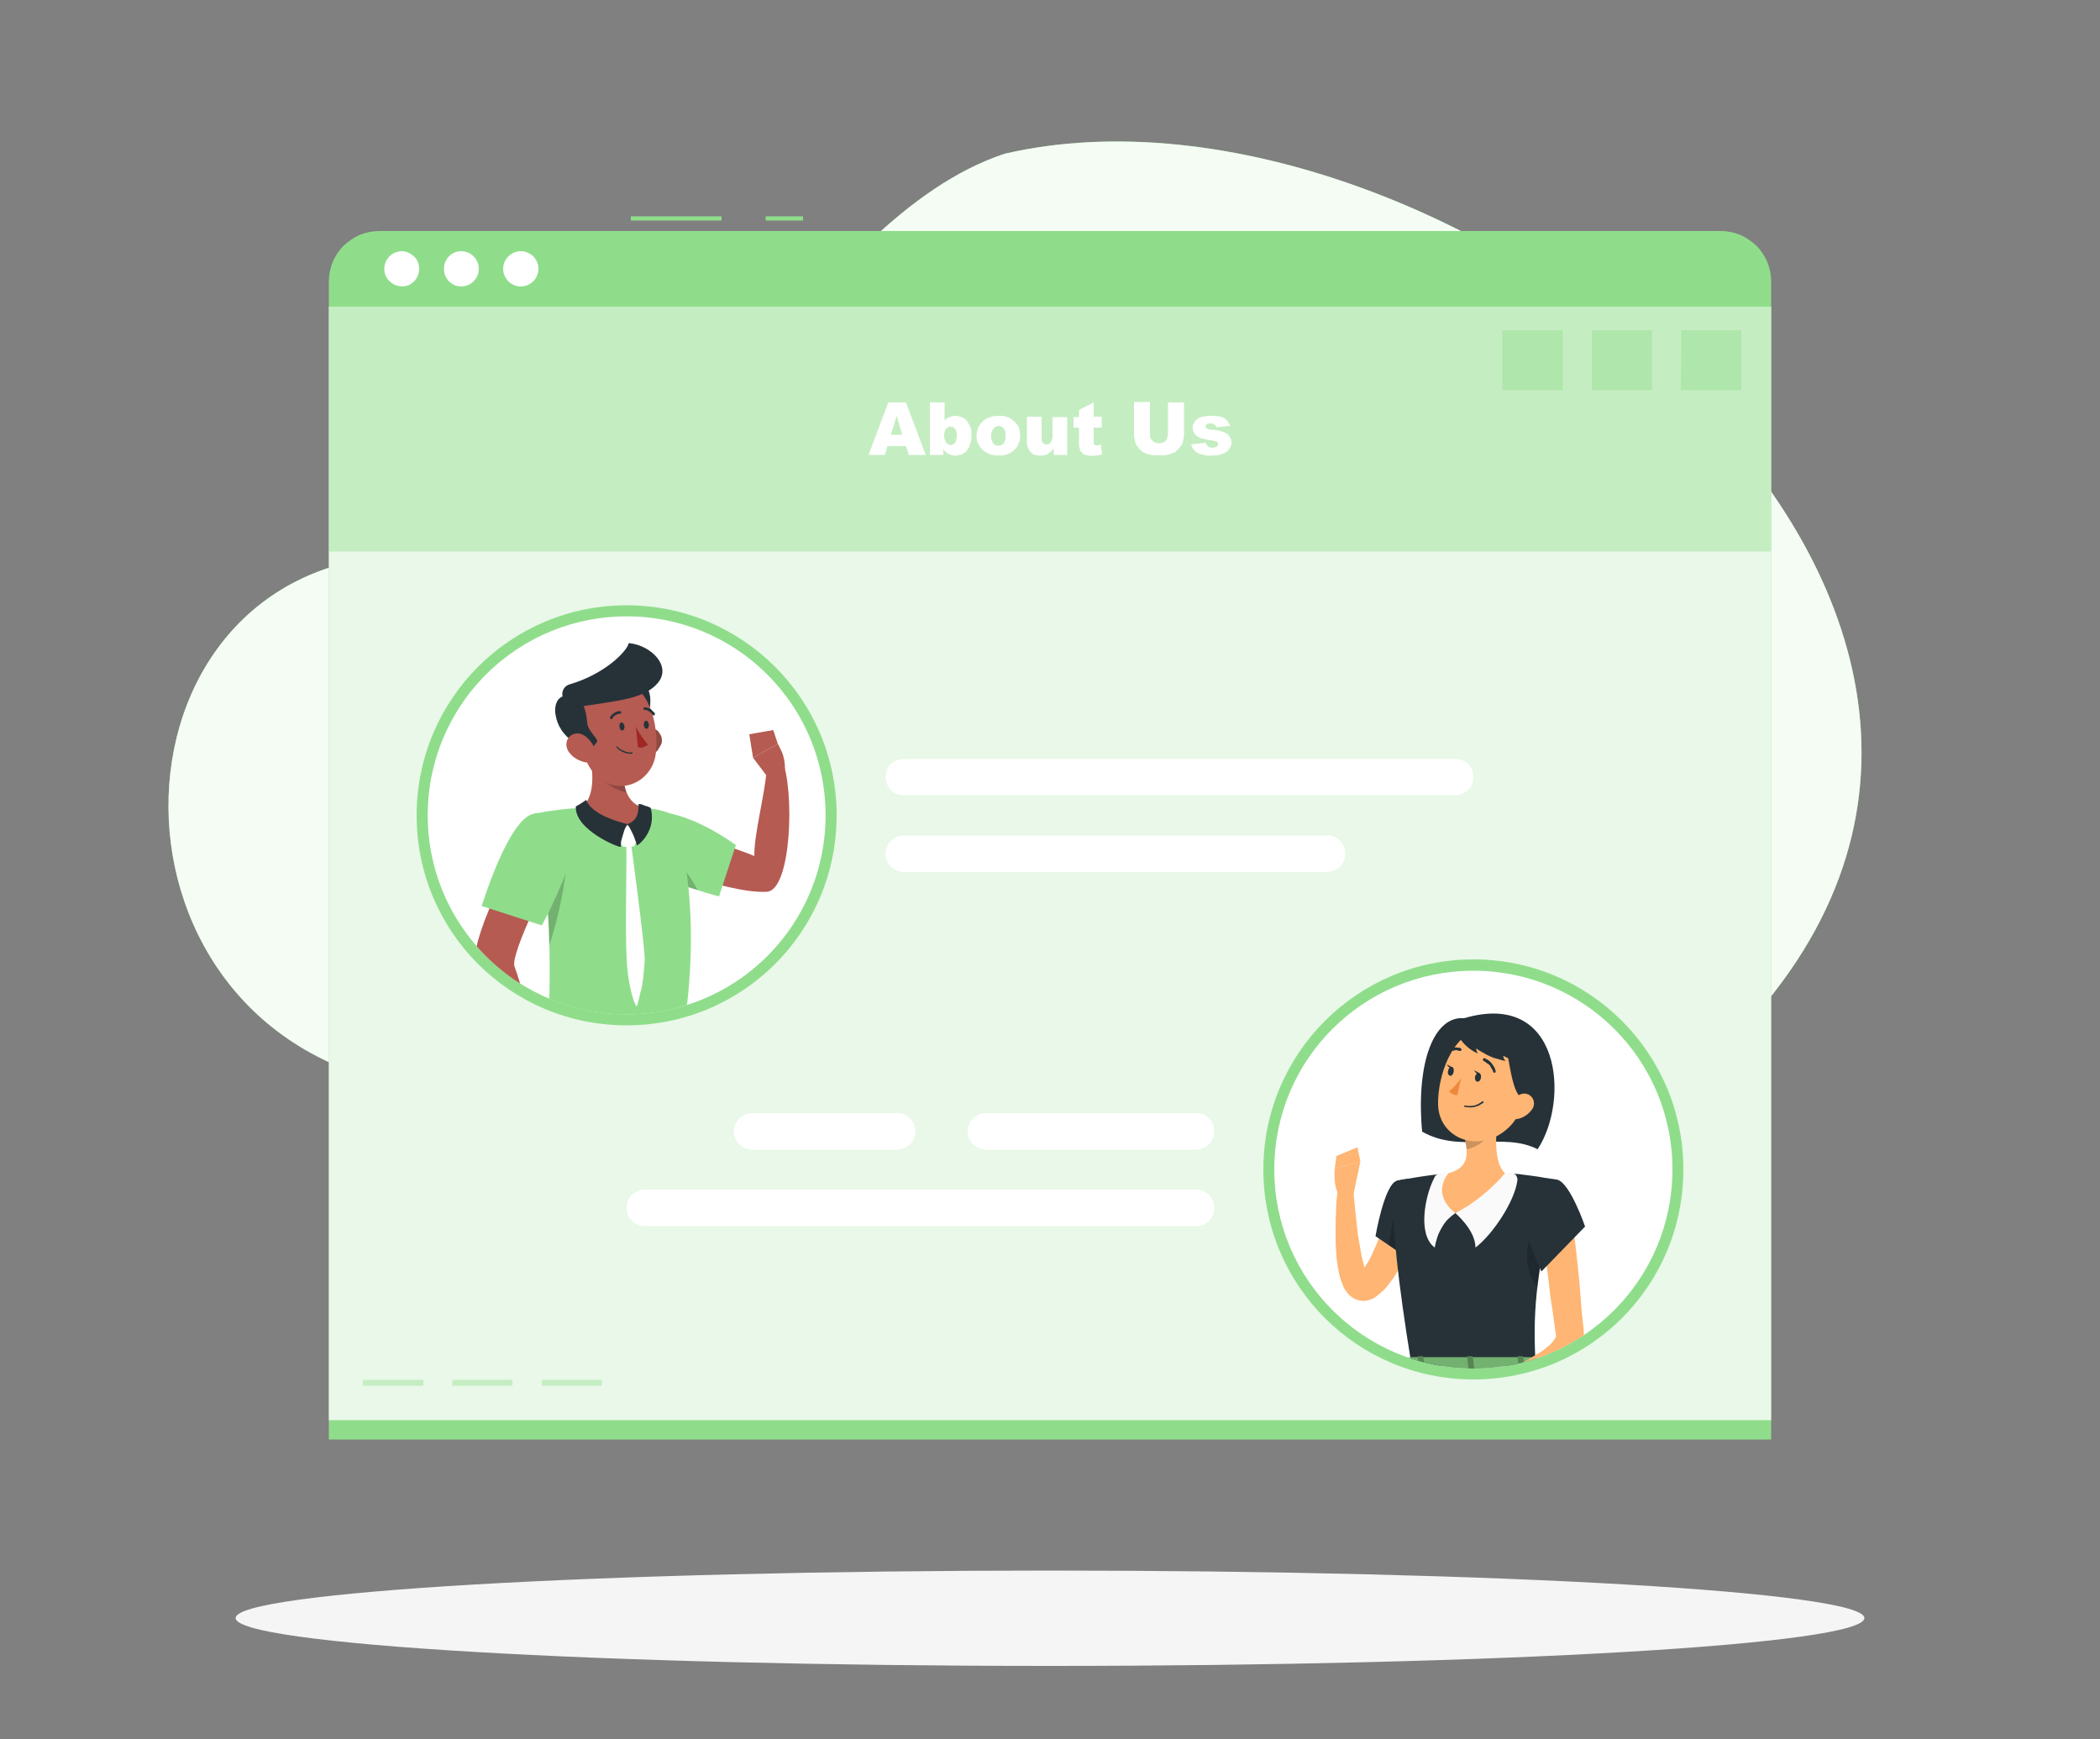 <svg version="1.2" xmlns="http://www.w3.org/2000/svg" viewBox="0 0 500 414" width="500" height="414"><rect x="0" y="0" width="500" height="414" fill="#808080" stroke="none"/><defs><clipPath clipPathUnits="userSpaceOnUse" id="cp1"><path d="m182.68 227.61c-18.53 18.53-48.47 18.53-67 0-18.52-18.52-18.52-48.46 0-66.99 18.53-18.52 48.47-18.52 67 0 18.52 18.53 18.52 48.47 0 66.99z"/></clipPath><clipPath clipPathUnits="userSpaceOnUse" id="cp2"><path d="m350.82 325.81c-26.2 0-47.37-21.17-47.37-47.37 0-26.2 21.17-47.37 47.37-47.37 26.2 0 47.37 21.17 47.37 47.37 0 26.2-21.17 47.37-47.37 47.37z"/></clipPath></defs><style>.a{fill:#8fdd8b}.b{opacity:.9;fill:#fff}.c{fill:#f5f5f5}.d{opacity:.8;fill:#fff}.e{opacity:.4;fill:#8fdd8b}.f{fill:#fff}.g{fill:#b55b52}.h{opacity:.2}.i{fill:#263238}.j{fill:#a02724}.k{fill:#ffb573}.l{fill:#fafafa}.m{fill:#ed893e}.n{opacity:.4}</style><path class="a" d="m100.4 132.1c67.2-4.3 91.3-79.7 138.8-95.5 104.5-24.2 271.8 107.3 174.9 209.3-37.6 37-130.9 9-164.5 12.9-50.6-0.4-104.6 12.1-153-0.3-78.1-13.8-73.7-128.2 3.8-126.4z"/><path class="b" d="m100.4 132.1c67.2-4.3 91.3-79.7 138.8-95.5 104.5-24.2 271.8 107.3 174.9 209.3-37.6 37-130.9 9-164.5 12.9-50.6-0.4-104.6 12.1-153-0.3-78.1-13.8-73.7-128.2 3.8-126.4z"/><path class="c" d="m250 396.6c-107.2 0-193.9-5.1-193.9-11.4 0-6.2 86.7-11.3 193.9-11.3 107.2 0 193.9 5.1 193.9 11.3 0 6.3-86.7 11.4-193.9 11.4z"/><path class="a" d="m182.3 51.5h8.9v1h-8.9z"/><path class="a" d="m150.2 51.5h21.6v1h-21.6z"/><path class="a" d="m90.3 55h319.4c1.5 0 3.1 0.3 4.6 0.9 1.4 0.6 2.7 1.5 3.9 2.6 1.1 1.1 2 2.5 2.6 3.9 0.6 1.5 0.9 3 0.9 4.6v275.7h-343.4v-275.7c0-1.6 0.3-3.1 0.9-4.6 0.6-1.4 1.5-2.8 2.6-3.9 1.2-1.1 2.5-2 3.9-2.6 1.5-0.6 3.1-0.9 4.6-0.9z"/><path class="d" d="m78.3 73h343.4v265.1h-343.4z"/><path class="e" d="m78.3 73h343.4v58.3h-343.4z"/><path class="e" d="m400.3 78.6h14.3v14.3h-14.4z"/><path class="e" d="m379 78.6h14.3v14.3h-14.3z"/><path class="e" d="m357.7 78.6h14.4v14.3h-14.4z"/><path class="e" d="m129 328.5h14.3v1.4h-14.3z"/><path class="e" d="m107.7 328.5h14.3v1.4h-14.3z"/><path class="e" d="m86.4 328.5h14.4v1.4h-14.4z"/><path fill-rule="evenodd" class="f" d="m215.7 106.2h-4.4l-0.6 2.1h-3.9l4.7-12.5h4.2l4.7 12.5h-4zm-0.9-2.7l-1.3-4.5-1.4 4.5z"/><path fill-rule="evenodd" class="f" d="m221.4 95.8h3.5v4.3q0.1-0.1 0.2-0.2 0.2-0.2 0.3-0.3 0.1-0.1 0.3-0.1 0.2-0.1 0.3-0.2 0.2-0.1 0.4-0.1 0.2-0.1 0.3-0.1 0.2 0 0.4-0.1 0.2 0 0.4 0 0.4 0 0.8 0.1 0.3 0.1 0.7 0.2 0.3 0.2 0.7 0.4 0.3 0.2 0.5 0.5 0.3 0.4 0.5 0.8 0.2 0.4 0.4 0.8 0.1 0.5 0.2 0.9 0 0.5 0 0.9 0 0.4 0 0.7 0 0.3-0.1 0.6-0.1 0.4-0.2 0.7-0.1 0.3-0.2 0.6-0.1 0.3-0.2 0.5-0.2 0.3-0.4 0.5-0.1 0.2-0.3 0.4-0.2 0.2-0.5 0.3-0.2 0.1-0.4 0.3-0.2 0.1-0.5 0.1-0.2 0.1-0.5 0.1-0.2 0.1-0.5 0.1-0.2 0-0.4-0.1-0.2 0-0.4 0-0.3-0.1-0.5-0.2-0.2 0-0.4-0.1-0.1-0.1-0.3-0.3-0.2-0.1-0.3-0.2-0.2-0.2-0.3-0.3-0.2-0.2-0.3-0.4v1.4h-3.2zm3.4 7.9q0 0.2 0 0.4 0.1 0.3 0.1 0.5 0.1 0.2 0.2 0.4 0 0.2 0.2 0.4 0.1 0.1 0.2 0.2 0.1 0.1 0.3 0.2 0.1 0 0.3 0.1 0.1 0 0.3 0 0.1 0 0.3 0 0.1-0.1 0.2-0.1 0.2-0.1 0.3-0.2 0.1-0.1 0.2-0.2 0.1-0.2 0.2-0.4 0.1-0.2 0.1-0.5 0.1-0.2 0.1-0.4 0-0.2 0-0.4 0-0.3 0-0.5 0-0.2-0.1-0.4 0-0.2-0.1-0.4-0.1-0.1-0.2-0.3-0.1-0.1-0.2-0.2-0.1-0.1-0.3-0.2-0.1-0.1-0.2-0.1-0.2 0-0.3 0-0.2 0-0.3 0-0.2 0-0.3 0.1-0.2 0.1-0.3 0.2-0.2 0.1-0.3 0.2-0.1 0.2-0.2 0.4-0.1 0.2-0.1 0.4-0.1 0.2-0.1 0.4 0 0.2 0 0.4z"/><path fill-rule="evenodd" class="f" d="m232.5 103.8q0-0.5 0.1-1 0.1-0.4 0.3-0.9 0.1-0.4 0.4-0.8 0.3-0.4 0.6-0.7 0.4-0.4 0.9-0.7 0.4-0.2 0.9-0.4 0.5-0.2 1-0.2 0.5-0.1 1-0.1 0.6 0 1.1 0 0.6 0.1 1.1 0.3 0.6 0.2 1 0.6 0.5 0.3 0.9 0.7 0.6 0.7 0.9 1.5 0.2 0.9 0.2 1.8 0 0.9-0.4 1.7-0.3 0.9-1 1.5-0.4 0.4-0.8 0.6-0.5 0.3-1 0.5-0.4 0.1-1 0.2-0.5 0.1-1 0-0.5 0.1-0.9 0-0.5-0.1-1-0.2-0.4-0.1-0.8-0.4-0.4-0.2-0.8-0.5-0.4-0.3-0.7-0.7-0.3-0.4-0.6-0.9-0.2-0.4-0.3-0.9-0.1-0.5-0.1-1zm3.5 0q0 0.2 0 0.4 0 0.3 0.1 0.5 0.1 0.2 0.2 0.5 0.1 0.2 0.2 0.4 0.2 0.2 0.5 0.4 0.4 0.1 0.7 0.1 0.4 0 0.7-0.1 0.3-0.2 0.6-0.4 0.1-0.2 0.2-0.5 0.1-0.2 0.1-0.4 0.1-0.2 0.1-0.5 0.1-0.2 0-0.5 0.1-0.2 0-0.4 0-0.3 0-0.5-0.1-0.2-0.2-0.4-0.1-0.2-0.2-0.4-0.1-0.1-0.2-0.2-0.2-0.1-0.3-0.2-0.2-0.1-0.4-0.1-0.1-0.1-0.3-0.1-0.2 0-0.4 0.1-0.1 0-0.3 0.1-0.2 0-0.3 0.2-0.1 0.1-0.2 0.2-0.2 0.2-0.3 0.4-0.1 0.2-0.2 0.4 0 0.3-0.1 0.5 0 0.2 0 0.5z"/><path class="f" d="m254.1 108.3h-3.2v-1.5q-0.2 0.2-0.4 0.4-0.1 0.2-0.3 0.3-0.2 0.2-0.4 0.3-0.2 0.2-0.4 0.3-0.2 0.1-0.4 0.2-0.3 0-0.5 0.1-0.2 0-0.4 0-0.3 0.1-0.5 0.1-0.3 0-0.6-0.1-0.3 0-0.6-0.1-0.3-0.1-0.6-0.3-0.2-0.2-0.4-0.4-0.3-0.3-0.4-0.6-0.2-0.3-0.3-0.6-0.1-0.4-0.2-0.7 0-0.4 0-0.7v-5.8h3.5v5q0 0.2 0 0.3 0 0.2 0 0.4 0.1 0.1 0.2 0.3 0 0.1 0.1 0.2 0.1 0.1 0.2 0.2 0.1 0.1 0.2 0.1 0.1 0.1 0.3 0.1 0.1 0 0.2 0 0.1 0 0.3 0 0.1-0.1 0.3-0.1 0.1-0.1 0.2-0.2 0.1-0.1 0.2-0.2 0.1-0.2 0.2-0.4 0.1-0.2 0.1-0.4 0.1-0.2 0.1-0.4 0-0.3 0-0.5v-4.3h3.5z"/><path class="f" d="m260.4 95.8v3.4h1.9v2.6h-1.9v3.2q0 0.1 0 0.2 0 0.1 0 0.2 0 0.1 0 0.2 0 0.1 0.1 0.2 0 0 0.1 0.1 0.1 0.1 0.1 0.1 0.1 0 0.2 0 0.1 0.1 0.2 0.1 0.1-0.1 0.2-0.1 0.2 0 0.3 0 0.1 0 0.3-0.1 0.1 0 0.2-0.1l0.3 2.4q-0.3 0.1-0.6 0.1-0.3 0.1-0.6 0.1-0.3 0.1-0.6 0.1-0.3 0-0.6 0-0.2 0-0.5 0-0.2 0-0.5-0.1-0.2 0-0.4-0.1-0.3 0-0.5-0.1-0.2-0.1-0.3-0.2-0.1-0.1-0.2-0.3-0.2-0.1-0.3-0.2 0-0.2-0.1-0.3-0.1-0.3-0.2-0.6 0-0.2-0.1-0.5 0-0.3 0-0.6 0-0.2 0-0.5v-3.2h-1.3v-2.5h1.3v-1.7z"/><path class="f" d="m278.1 95.8h3.8v7.4q0 0.3 0 0.6 0 0.2-0.1 0.5 0 0.2-0.1 0.5 0 0.3-0.1 0.5-0.1 0.3-0.2 0.5-0.1 0.2-0.3 0.4-0.1 0.2-0.3 0.4-0.1 0.2-0.3 0.4-0.2 0.2-0.4 0.3-0.1 0.2-0.3 0.3-0.2 0.1-0.4 0.2-0.2 0.1-0.5 0.2-0.3 0.1-0.6 0.2-0.3 0.1-0.7 0.1-0.3 0.1-0.7 0.1-0.3 0-0.6 0-0.3 0-0.6 0-0.2 0-0.5 0-0.2 0-0.5 0-0.2-0.1-0.5-0.1-0.2 0-0.4-0.1-0.2 0-0.5-0.1-0.2 0-0.4-0.1-0.2-0.1-0.4-0.2-0.2-0.1-0.4-0.2-0.2-0.1-0.4-0.3-0.1-0.1-0.3-0.3-0.1-0.1-0.3-0.3-0.1-0.1-0.2-0.3-0.2-0.2-0.3-0.4-0.1-0.1-0.1-0.3-0.1-0.2-0.2-0.4-0.1-0.3-0.1-0.5-0.1-0.3-0.1-0.6-0.1-0.2-0.1-0.5 0-0.3 0-0.5v-7.5h3.8v7.7q0 0.2 0 0.4 0 0.2 0.1 0.4 0.1 0.2 0.2 0.4 0.1 0.2 0.3 0.3 0.1 0.2 0.3 0.3 0.2 0.1 0.4 0.2 0.2 0.1 0.4 0.1 0.2 0 0.4 0 0.2 0 0.5 0 0.2 0 0.4-0.1 0.2-0.1 0.4-0.2 0.1-0.1 0.3-0.2 0.1-0.2 0.3-0.4 0.1-0.2 0.1-0.4 0.1-0.2 0.1-0.4 0.1-0.2 0.1-0.4z"/><path class="f" d="m283.6 105.8l3.5-0.4q0 0.2 0.1 0.3 0 0.1 0.1 0.2 0.1 0.1 0.2 0.2 0 0.1 0.1 0.2 0.2 0.1 0.3 0.1 0.1 0.1 0.2 0.1 0.2 0 0.3 0.1 0.1 0 0.2 0 0.2 0 0.3 0 0.2 0 0.3-0.1 0.2 0 0.3-0.1 0.1 0 0.2-0.1 0.1-0.1 0.2-0.1 0-0.1 0-0.2 0.1 0 0.1-0.1 0-0.1 0-0.2 0-0.1 0-0.2 0-0.1-0.1-0.1 0-0.1-0.1-0.2-0.1 0-0.2-0.1-0.1 0-0.3-0.1-0.2 0-0.4-0.1-0.2 0-0.4-0.1-0.2 0-0.4 0-0.3-0.1-0.6-0.1-0.3-0.1-0.6-0.2-0.3 0-0.6-0.1-0.3-0.1-0.7-0.2-0.1-0.1-0.3-0.2-0.2-0.1-0.3-0.2-0.2-0.1-0.3-0.2-0.1-0.1-0.2-0.3-0.2-0.2-0.2-0.3-0.1-0.2-0.2-0.4-0.1-0.2-0.1-0.4 0-0.2 0-0.4 0-0.2 0-0.4 0-0.2 0.1-0.4 0.1-0.2 0.2-0.3 0.1-0.2 0.2-0.4 0.1-0.2 0.3-0.3 0.2-0.2 0.3-0.3 0.2-0.1 0.4-0.2 0.2-0.1 0.4-0.2 0.3-0.1 0.6-0.1 0.3-0.1 0.6-0.1 0.3-0.1 0.7-0.1 0.3 0 0.6 0 0.3 0 0.6 0 0.3 0 0.6 0 0.3 0.1 0.6 0.1 0.3 0.1 0.6 0.1 0.1 0.1 0.3 0.2 0.2 0 0.3 0.1 0.2 0.1 0.4 0.3 0.1 0.1 0.2 0.2 0.2 0.2 0.3 0.3 0.1 0.2 0.2 0.4 0.2 0.1 0.2 0.3 0.1 0.2 0.2 0.4l-3.3 0.3q0-0.1-0.1-0.2 0 0 0-0.1-0.1-0.1-0.2-0.2 0-0.1-0.1-0.1-0.1-0.1-0.2-0.1-0.2-0.1-0.3-0.1-0.1-0.1-0.2-0.1-0.2 0-0.3 0-0.1 0-0.2 0-0.1 0-0.3 0.1-0.1 0-0.2 0-0.1 0.1-0.2 0.1 0 0.1-0.1 0.1 0 0.1-0.1 0.2 0 0 0 0.1 0 0.1 0 0.1 0 0.1 0 0.2 0 0.1 0.1 0.1 0 0.1 0.1 0.2 0 0 0.1 0 0.2 0.1 0.4 0.2 0.2 0 0.3 0 0.2 0.1 0.4 0.1 0.2 0 0.4 0 0.3 0.1 0.6 0.1 0.4 0.1 0.7 0.1 0.3 0.1 0.6 0.2 0.3 0.1 0.7 0.2 0.2 0.1 0.3 0.2 0.2 0.1 0.4 0.2 0.1 0.1 0.3 0.3 0.1 0.1 0.2 0.3 0.2 0.1 0.2 0.3 0.1 0.2 0.2 0.4 0 0.1 0.1 0.3 0 0.2 0 0.4 0 0.2 0 0.4-0.1 0.2-0.1 0.4-0.1 0.2-0.2 0.4-0.1 0.2-0.2 0.3-0.1 0.2-0.3 0.4-0.1 0.2-0.3 0.3-0.2 0.2-0.4 0.3-0.2 0.1-0.5 0.2-0.3 0.1-0.6 0.2-0.4 0.1-0.7 0.2-0.4 0-0.7 0-0.4 0.1-0.7 0-0.5 0.1-0.9 0.1-0.5-0.1-0.9-0.2-0.5-0.1-0.9-0.2-0.5-0.2-0.9-0.4-0.2-0.1-0.4-0.4-0.2-0.2-0.4-0.4-0.2-0.3-0.3-0.6-0.1-0.2-0.2-0.5z"/><path class="a" d="m149.2 244.1c-27.7 0-50-22.3-50-50 0-27.6 22.3-50 50-50 27.6 0 50 22.4 50 50 0 27.7-22.4 50-50 50z"/><path class="f" d="m182.7 227.6c-18.5 18.5-48.5 18.5-67 0-18.5-18.5-18.5-48.5 0-67 18.5-18.5 48.5-18.5 67 0 18.5 18.5 18.5 48.5 0 67z"/><g clip-path="url(#cp1)"><path class="g" d="m151.6 204l4-8.3c0 0 20.9 6.6 24 8.1-0.1-5.2 2.6-15 2.9-20.4 0.8-0.7 2.7-2.6 3.7-2.5 3 7 2.3 31-3.6 31.4-9.4 0.6-31-8.3-31-8.3z"/><path class="a" d="m149 202.7c2.4 5.7 22.2 10.7 22.2 10.7l4-12.2c0 0-7.5-5.7-15.4-7.5-8-2-13.5 2.8-10.8 9z"/><path class="h" d="m149.3 203.4c2.4 3.5 11.1 6.7 16.8 8.5-3.8-7.3-8.9-11.4-16.8-8.5z"/><path class="g" d="m182.4 184.5l-3.1-4.1 5.9-3.3q0.4 0.7 0.7 1.4 0.4 0.7 0.6 1.5 0.2 0.7 0.3 1.5 0.1 0.8 0.1 1.6z"/><path class="g" d="m178.4 174.8l5.7-1 1.1 3.3-5.9 3.3-0.9-5.6z"/><path class="a" d="m160.3 194.1c0 0 8.1 19.4 1.8 55.5h-31.6c-0.3-5.3 2.4-31-3.3-55.9q1.4-0.2 2.8-0.5 1.4-0.2 2.9-0.4 1.4-0.2 2.9-0.3 1.4-0.1 2.8-0.2 1.9-0.1 3.7-0.2 1.8 0 3.6 0 1.9 0 3.7 0 1.8 0.1 3.7 0.2c5 0.4 7 1.8 7 1.8z"/><path class="h" d="m134.8 199.9c0.7 4.1-0.4 13.8-4 25.2q-0.1-3.7-0.3-7.3-0.2-3.6-0.6-7.2-0.4-3.7-1-7.2-0.5-3.6-1.2-7.2c2.3-0.3 6.4-0.2 7.1 3.7z"/><path class="g" d="m140.2 178.6c1 4.7 1.7 10.5-1.6 13.7 0 0 2 4.7 10.8 4.7 8 0 3.9-4.7 3.9-4.7-5.3-1.3-5.2-7.8-4.4-11.4z"/><path class="f" d="m149.8 196.7l1.9 2.1q0 0 0.1 0.1 0 0 0 0.1 0 0.1 0 0.2 0 0 0 0.1l-0.6 1.8q0 0.1-0.1 0.2 0 0.1-0.1 0.1 0 0.1-0.1 0.1-0.1 0-0.2 0l-2 0.1q-0.1 0-0.1 0-0.1 0-0.2 0 0-0.1-0.1-0.1 0-0.1-0.1-0.1l-1.2-1.8q-0.1-0.1-0.1-0.2 0-0.1 0-0.2 0-0.1 0-0.1 0-0.1 0.1-0.2l2-2.2q0.1-0.1 0.2-0.2 0.1 0 0.2 0 0.1 0 0.2 0 0.1 0.1 0.2 0.2z"/><path class="i" d="m149.4 196.2q-0.4 0.6-0.7 1.3-0.2 0.6-0.4 1.3-0.2 0.7-0.4 1.4-0.1 0.7-0.1 1.4c0 0.4-11-3.9-10.7-9.6 0 0 1.6-0.9 2.5-1.6 0 0 0.5 3.5 9.8 5.8z"/><path class="i" d="m149.4 196.2q0.4 0.6 0.7 1.2 0.3 0.6 0.6 1.2 0.3 0.6 0.5 1.3 0.3 0.6 0.4 1.3c0.1 0.4 4.9-3.4 3.3-8.9q-0.4-0.2-0.7-0.3-0.4-0.1-0.7-0.2-0.4-0.2-0.7-0.3-0.4-0.1-0.7-0.1c-0.3-0.1 0.7 3.6-2.7 4.8z"/><path class="f" d="m150.3 201.2c0 0 3.1 23 3.2 27q0 1.4-0.2 2.9-0.1 1.4-0.3 2.8-0.2 1.4-0.6 2.7-0.3 1.4-0.7 2.8c-0.3 0.9-2.2-4.1-2.5-11.3-0.4-7.3 0.1-22.8-0.1-26.9z"/><path class="h" d="m148.9 180.9q-0.2 0.9-0.3 1.9-0.1 1-0.1 2 0 0.9 0.2 1.9 0.1 1 0.4 1.9-0.3 0-0.6-0.1-0.3-0.1-0.6-0.2-0.3-0.1-0.5-0.2-0.3-0.1-0.6-0.2c-3-1.4-4.5-3.6-6.1-6.9q-0.2-1.2-0.5-2.4z"/><path class="g" d="m157.2 177.6q-0.3 0.5-0.6 1-0.4 0.4-0.8 0.8-0.5 0.4-1 0.7-0.5 0.3-1.1 0.4c-2 0.6-3.1-1.2-2.6-3.1 0.5-1.8 2-4.2 4.1-4q0.7 0.1 1.3 0.5 0.5 0.5 0.8 1.1 0.3 0.6 0.3 1.3 0 0.7-0.4 1.3z"/><path class="h" d="m157.2 177.6q-0.3 0.5-0.6 1-0.4 0.4-0.8 0.8-0.5 0.4-1 0.7-0.5 0.3-1.1 0.4c-2 0.6-3.1-1.2-2.6-3.1 0.5-1.8 2-4.2 4.1-4q0.7 0.1 1.3 0.5 0.5 0.5 0.8 1.1 0.3 0.6 0.3 1.3 0 0.7-0.4 1.3z"/><path class="i" d="m151.4 173.5c2 1.9 5.7-8.2 1.6-11-4.1-2.8-5.6 1-5.5 3.3 0.1 2.3 0.9 5 3.9 7.7z"/><path class="g" d="m137.8 171.8c0.9 6.4 1.1 10.2 4.6 13.2 5.2 4.6 12.7 1.2 13.7-5.3 0.8-5.8-0.8-15.3-7.2-17.4-1.4-0.5-2.9-0.6-4.4-0.3-1.4 0.3-2.8 0.9-3.9 1.9-1.1 1-2 2.2-2.5 3.6-0.5 1.4-0.6 2.9-0.4 4.3z"/><path class="i" d="m137.3 177.2c1.1 0.7 2.7 2.7 4.9-0.7 0-0.9-2.2-2.4-2.4-4.5-0.2-2.4-0.7-5-2.7-5.8-4.4-2-5.3 1.8-4.8 4.1 0.4 2.3 1.6 4.7 5 6.9z"/><path class="i" d="m136.8 168.4c10.5-1.6 16.7-2 19.9-5.9 3.2-4-1.7-8.9-7-9.4-0.4 2-5.8 7.4-14 9.8q-0.7 0.2-1.2 0.7-0.5 0.6-0.6 1.3-0.1 0.7 0.2 1.4 0.3 0.6 0.9 1.1c1 0.6 1.7 1 1.7 1z"/><path class="g" d="m135.5 179.1q0.4 0.5 0.8 0.9 0.5 0.4 1 0.7 0.5 0.3 1.1 0.5 0.5 0.2 1.1 0.3c2.1 0.3 2.9-1.6 2-3.5-0.7-1.7-2.7-3.9-4.7-3.3-2 0.5-2.5 2.8-1.3 4.4z"/><path class="i" d="m147.5 173c0 0.5 0.3 0.9 0.7 0.9 0.3 0 0.5-0.5 0.5-1-0.1-0.5-0.4-0.9-0.7-0.9-0.3 0-0.6 0.4-0.5 1z"/><path class="i" d="m153.3 172.6c0 0.5 0.3 0.9 0.6 0.9 0.4 0 0.6-0.5 0.6-1-0.1-0.6-0.4-1-0.7-0.9-0.3 0-0.6 0.5-0.5 1z"/><path class="j" d="m151.4 173q0.3 0.6 0.6 1.1 0.4 0.6 0.7 1.1 0.4 0.6 0.8 1.1 0.4 0.5 0.8 1-0.3 0.2-0.6 0.3-0.2 0.2-0.6 0.3-0.3 0.1-0.6 0.1-0.3 0-0.6-0.1z"/><path class="i" d="m150.5 179.4q0 0 0.1 0 0 0 0 0 0-0.1 0-0.1 0 0 0-0.1 0 0 0 0 0 0 0-0.1 0 0-0.1 0 0 0 0 0-0.5 0.1-1 0-0.5-0.1-0.9-0.3-0.5-0.2-0.9-0.4-0.4-0.3-0.7-0.7 0 0-0.1 0 0 0-0.1 0 0 0 0 0.1-0.1 0.1 0 0.1 0.3 0.4 0.7 0.7 0.5 0.3 1 0.5 0.4 0.2 1 0.3 0.5 0.1 1 0z"/><path class="i" d="m145.6 171.2q0 0 0 0 0.1 0 0.1-0.1 0 0 0 0 0.1 0 0.1 0 0.1-0.3 0.3-0.5 0.2-0.2 0.5-0.4 0.2-0.1 0.5-0.2 0.2-0.1 0.5-0.1 0.1 0 0.1 0 0.1-0.1 0.1-0.1 0.1 0 0.1-0.1 0 0 0-0.1 0-0.1 0-0.1 0-0.1-0.1-0.1 0-0.1-0.1-0.1 0 0-0.1 0-0.3 0-0.7 0.1-0.3 0.1-0.6 0.3-0.3 0.2-0.6 0.4-0.2 0.3-0.4 0.6-0.1 0.1-0.1 0.1 0 0.1 0 0.1 0 0.1 0.1 0.1 0 0.1 0.1 0.1 0 0 0 0.1 0 0 0.1 0 0 0 0 0 0 0 0.1 0z"/><path class="i" d="m155.7 170.3h0.1q0.1-0.1 0.1-0.1 0-0.1 0-0.1 0.1-0.1 0-0.2 0 0 0-0.1-0.2-0.3-0.5-0.5-0.2-0.3-0.5-0.5-0.4-0.2-0.7-0.3-0.3-0.1-0.7-0.1-0.1 0-0.1 0-0.1 0.1-0.1 0.1-0.1 0-0.1 0.1 0 0.1 0 0.1 0 0.1 0 0.1 0 0.1 0.1 0.1 0 0.1 0.1 0.1 0 0 0.1 0 0.3 0 0.6 0.1 0.2 0.1 0.5 0.3 0.2 0.1 0.4 0.3 0.2 0.2 0.4 0.5 0 0 0 0 0.1 0.1 0.1 0.1 0.1 0 0.1 0 0 0 0.1 0z"/><path class="g" d="m123.5 202.3l8.2 4.7c0 0-10.3 20-9.2 23.1 1.6 4.2 3.8 13.5 6.5 18-0.2 1-1.7 3.5-2.6 3.9-6.5-4.3-13.5-18.5-13.5-22.5 0.1-9.2 10.6-27.2 10.6-27.2z"/><path class="a" d="m127.2 193.7c-6.1 0.9-12.5 22-12.5 22l14.3 4.6q1-1.8 1.9-3.6 0.8-1.9 1.7-3.7 0.8-1.9 1.6-3.8 0.7-1.9 1.4-3.8c2.7-7.8-1.9-12.6-8.4-11.7z"/><path class="g" d="m127.5 247.3l6.2-0.4-3.1 6.7c0 0-5.4 0.2-6.4-3.8z"/><path class="g" d="m138.7 250l-3.1 6-5-2.4 3.1-6.7 5 3.1z"/></g><path class="a" d="m350.8 328.4c-27.6 0-50-22.3-50-50 0-27.6 22.4-50 50-50 27.7 0 50 22.4 50 50 0 27.7-22.3 50-50 50z"/><path class="f" d="m350.8 325.8c-26.2 0-47.4-21.2-47.4-47.4 0-26.2 21.2-47.3 47.4-47.3 26.2 0 47.4 21.1 47.4 47.3 0 26.2-21.2 47.4-47.4 47.4z"/><g clip-path="url(#cp2)"><path class="i" d="m348.6 242.4c-7.1-0.6-11.5 10.3-10 27 9 5.2 19.3 0 27.5 4.2 7.7-11.7 5.6-38-17.5-31.2z"/><path class="k" d="m337.5 290.8q-0.3 1.4-0.8 2.8-0.5 1.4-1 2.8-0.5 1.3-1.2 2.7-0.6 1.3-1.3 2.6-0.3 0.7-0.7 1.4-0.4 0.7-0.9 1.4-0.5 0.6-1 1.3-0.5 0.6-1 1.2-0.2 0.1-0.3 0.3-0.2 0.2-0.4 0.3-0.1 0.2-0.3 0.3-0.2 0.2-0.4 0.3-0.3 0.3-0.6 0.5-0.3 0.2-0.6 0.4-0.4 0.1-0.7 0.3-0.4 0.1-0.8 0.2-0.2 0-0.5 0.1-0.3 0-0.6 0-0.3 0-0.6-0.1-0.3 0-0.5-0.1-0.3-0.1-0.5-0.2-0.3-0.1-0.5-0.2-0.2-0.2-0.4-0.3-0.2-0.1-0.4-0.3-0.3-0.2-0.5-0.5-0.2-0.2-0.4-0.5-0.2-0.3-0.4-0.5-0.1-0.3-0.3-0.6-0.2-0.4-0.3-0.8-0.2-0.4-0.3-0.8-0.2-0.5-0.3-0.9-0.1-0.4-0.2-0.8-0.1-0.4-0.1-0.8-0.1-0.4-0.2-0.7 0-0.4-0.1-0.8 0-0.4-0.1-0.7c-0.2-2-0.3-3.9-0.3-5.8q0-1.4 0-2.8 0-1.4 0.1-2.8 0-1.4 0.1-2.8 0.2-1.4 0.3-2.9l3.7 0.1c0.3 3.6 0.7 7.3 1.1 10.8 0.3 1.8 0.6 3.5 0.9 5.2q0.3 1.3 0.6 2.4 0.1 0.3 0.2 0.5 0.1 0.2 0.2 0.5 0.1 0.2 0.2 0.4 0.1 0.3 0.2 0.5c0.1 0.1 0.3 0.2 0.1 0.1q-0.1-0.1-0.1-0.1-0.1-0.1-0.2-0.1-0.1-0.1-0.1-0.1-0.1 0-0.2-0.1-0.1 0-0.2 0-0.1 0-0.3-0.1-0.1 0-0.2 0-0.1 0.1-0.2 0.1c-0.5 0-0.5 0.2-0.3 0q0-0.1 0.1-0.2 0.1-0.1 0.2-0.2 0 0 0.1-0.1 0.1-0.1 0.2-0.2 0.3-0.5 0.6-1 0.3-0.4 0.6-0.9 0.3-0.5 0.6-1.1 0.2-0.5 0.5-1 0.2-0.6 0.5-1.2 0.3-0.6 0.5-1.1 0.2-0.6 0.5-1.2 0.2-0.6 0.4-1.2c0.6-1.7 1.2-3.4 1.7-4.9z"/><path class="i" d="m332.6 281.1c-3 0.8-5.1 13.2-5.1 13.2l11.5 7.8c0 0 4.7-14.7 2.4-18-2.3-3.3-4.4-4.1-8.8-3z"/><path class="h" d="m332.9 283.9l-2.3 12.5 4.6 3.1-2.3-15.6z"/><path class="k" d="m322.3 284.1l1.6-7.6-6.1 1.7c0 0-0.6 5.4 1.8 7.1z"/><path class="k" d="m323.3 273.1l-5.1 2.1-0.4 3 6.1-1.7-0.7-3.4z"/><path class="i" d="m332.6 281.1c0 0-3.5 1.3 3.5 44h29.5c-0.5-12-0.5-19.5 5.3-44.2q-1.6-0.3-3.1-0.5-1.6-0.3-3.2-0.5-1.5-0.2-3.1-0.4-1.6-0.1-3.2-0.2-1.7-0.1-3.3-0.2-1.7-0.1-3.4-0.1-1.7 0-3.3 0.1-1.7 0.1-3.4 0.2c-5.8 0.5-12.3 1.8-12.3 1.8z"/><path class="h" d="m368.4 290.7c-2.6 0.7-5.1 3.6-4.8 9q0 0.9 0.2 1.8 0.2 0.9 0.5 1.8 0.3 0.8 0.8 1.7 0.4 0.8 1 1.5c0.4-4.1 1.2-8.9 2.5-15.1z"/><path class="l" d="m346.5 288.8c0 0 4.8 4 4.8 8.2 4-3 9.4-11 10-16.1q0-0.3-0.1-0.6-0.1-0.3-0.3-0.6-0.2-0.2-0.5-0.3-0.2-0.2-0.6-0.2-0.1 0-0.2 0-0.2 0-0.3-0.1-0.1 0-0.3 0-0.1 0-0.2 0-0.2-0.1-0.3-0.1-0.1 0-0.2 0.1-0.1 0-0.2 0.1-0.1 0-0.2 0.1z"/><path class="l" d="m346.5 288.8q-1 0.7-1.9 1.6-0.8 0.9-1.4 2-0.6 1-1 2.2-0.4 1.2-0.6 2.4c-4.1-3-2.4-12.2-0.1-16.6q0.1-0.3 0.3-0.5 0.2-0.2 0.4-0.3 0.3-0.2 0.6-0.3 0.2-0.1 0.5-0.1 0.9-0.2 1.4-0.2 0-0.1 0.1-0.1 0.1 0.1 0.2 0.1 0 0.1 0.1 0.1 0 0.1 0 0.2z"/><path class="k" d="m357 264.2c-0.8 4.3-1.7 12.2 1.3 15.1q-1.2 1.5-2.6 2.8-1.3 1.3-2.8 2.5-1.5 1.2-3.1 2.3-1.6 1-3.3 1.9c-6-4.8-1.6-9.5-1.6-9.5 4.8-1.2 4.7-4.7 3.9-8.1z"/><path class="h" d="m353.6 267.1l-4.8 4.1q0 0.3 0.1 0.6 0.1 0.3 0.1 0.6 0.1 0.3 0.1 0.6 0 0.3 0.1 0.6c1.8-0.3 4.7-1.8 5.1-3.8q0-0.4 0-0.7-0.1-0.4-0.2-0.7-0.1-0.4-0.2-0.7-0.1-0.3-0.3-0.7z"/><path class="k" d="m364.2 257.2c-2 7-2.7 10-7 12.8-6.6 4.2-14.7 0.3-14.8-7.1-0.1-6.7 3.2-16.9 10.7-18.2 1.7-0.3 3.4-0.1 5 0.4 1.5 0.6 3 1.5 4.1 2.8 1.1 1.2 1.9 2.7 2.2 4.4 0.4 1.6 0.3 3.3-0.2 4.9z"/><path class="i" d="m358.9 250.8c1.2 6.9 1.7 9.6 4.1 11.4 2.5 1.8 4.8-6.5 3-9.6-1.8-3.2-7.1-1.8-7.1-1.8z"/><path class="i" d="m347.4 244.3c-1.5 1.7 1.5 5.3 4.5 6.5q-0.1-0.1-0.2-0.3 0-0.1-0.1-0.2 0-0.2-0.1-0.4 0-0.1 0-0.3 0.8 0.6 1.6 1 0.8 0.5 1.7 0.9 0.9 0.4 1.8 0.6 0.9 0.3 1.9 0.5-0.1-0.1-0.2-0.2-0.1-0.2-0.2-0.3-0.1-0.2-0.1-0.4-0.1-0.1-0.1-0.3c0-0.3 7.2 4.4 8.3 1 1-3.4-2.5-7.9-8-9.4-4.7-1.1-9-0.9-10.8 1.3z"/><path class="i" d="m352.6 256.6c-0.1 0.6-0.5 1-0.9 0.9-0.4-0.1-0.6-0.6-0.5-1.2 0.2-0.6 0.6-1 0.9-0.9 0.4 0.1 0.6 0.6 0.5 1.2z"/><path class="i" d="m346.1 255.2c-0.1 0.6-0.5 1-0.9 0.9-0.4-0.2-0.6-0.7-0.4-1.2 0.1-0.6 0.5-1 0.9-0.9 0.4 0.1 0.5 0.6 0.4 1.2z"/><path class="i" d="m345.8 254.1l-1.3-0.7c0 0 0.5 1.2 1.3 0.7z"/><path class="m" d="m347.9 256.6q-0.3 0.5-0.6 0.9-0.4 0.4-0.7 0.8-0.4 0.4-0.8 0.8-0.4 0.4-0.8 0.7 0.2 0.3 0.4 0.4 0.3 0.2 0.5 0.3 0.3 0.1 0.6 0.2 0.2 0 0.5 0z"/><path class="i" d="m349.6 263.6q-0.1 0-0.2 0-0.1 0-0.2 0-0.1 0-0.2-0.1-0.1 0-0.3 0 0 0 0 0 0 0-0.1-0.1 0 0 0 0 0-0.1 0-0.1 0 0 0-0.1 0.1 0 0.1 0 0 0 0.1 0 0 0 0 0 0.6 0.1 1.1 0.1 0.6 0 1.1-0.1 0.5-0.1 1-0.4 0.5-0.2 0.9-0.6 0 0 0.1 0 0 0 0 0 0.1 0 0.1 0 0 0 0.1 0 0 0 0 0.1 0 0 0 0 0 0.1 0 0.1 0 0 0 0.1-0.4 0.3-0.8 0.5-0.4 0.3-0.9 0.4-0.5 0.2-0.9 0.2-0.5 0.1-1 0z"/><path class="k" d="m364.7 264.2q-0.3 0.4-0.7 0.8-0.3 0.3-0.8 0.6-0.4 0.3-0.9 0.5-0.5 0.2-1 0.3c-1.8 0.3-2.5-1.3-1.9-3 0.6-1.5 2.2-3.4 4-3q0.6 0.1 1 0.5 0.5 0.4 0.7 1 0.2 0.6 0.1 1.2-0.1 0.6-0.5 1.1z"/><path class="i" d="m355.8 255.4q-0.1 0-0.1-0.1-0.1 0-0.1 0-0.1-0.1-0.1-0.1 0-0.1 0-0.1-0.1-0.4-0.4-0.8-0.2-0.4-0.4-0.7-0.3-0.3-0.7-0.5-0.3-0.3-0.7-0.5-0.1 0-0.2-0.2-0.1-0.1 0-0.3 0.1-0.1 0.2-0.2 0.2 0 0.3 0.1 0.5 0.2 0.9 0.5 0.4 0.3 0.7 0.7 0.3 0.4 0.6 0.9 0.2 0.4 0.3 0.9 0.1 0.1 0 0.1 0 0.1 0 0.1 0 0.1-0.1 0.1-0.1 0.1-0.1 0.1z"/><path class="i" d="m344.8 250.6q0 0-0.1 0 0 0 0 0-0.1-0.1-0.1-0.1 0 0-0.1-0.1 0 0 0-0.1 0-0.1 0-0.1 0-0.1 0-0.2 0.1 0 0.1-0.1 0.4-0.2 0.8-0.3 0.3-0.2 0.7-0.2 0.4-0.1 0.9 0 0.4 0 0.7 0.1 0.1 0.1 0.2 0.1 0 0.1 0 0.1 0.1 0.1 0.1 0.2 0 0-0.1 0.1 0 0.1 0 0.1-0.1 0.1-0.2 0.1 0 0-0.1 0-0.1 0-0.1 0-0.3-0.1-0.7-0.2-0.3 0-0.6 0.1-0.3 0-0.6 0.1-0.3 0.1-0.6 0.3 0 0 0 0.1 0 0-0.1 0 0 0 0 0 0 0-0.1 0z"/><path class="i" d="m352.3 255.5l-1.3-0.7c0 0 0.5 1.2 1.3 0.7z"/><path class="a" d="m366.1 323.4l0.7 2.6c0.1 0.2-0.1 0.4-0.5 0.4h-30.4c-0.2 0-0.5-0.1-0.5-0.3l-0.2-2.6c0-0.2 0.2-0.4 0.5-0.4h29.9q0.1 0 0.1 0 0.1 0 0.2 0.1 0 0 0.1 0 0 0.1 0.1 0.2z"/><path class="h" d="m366.1 323.4l0.7 2.6c0.1 0.2-0.1 0.4-0.5 0.4h-30.4c-0.2 0-0.5-0.1-0.5-0.3l-0.2-2.6c0-0.2 0.2-0.4 0.5-0.4h29.9q0.1 0 0.1 0 0.1 0 0.2 0.1 0 0 0.1 0 0 0.1 0.1 0.2z"/><path class="a" d="m362 326.7h0.8c0.2 0 0.3-0.1 0.3-0.2l-0.4-3.4c0-0.1-0.2-0.2-0.3-0.2h-0.8c-0.2 0-0.3 0.1-0.3 0.2l0.4 3.4c0 0.1 0.1 0.2 0.3 0.2z"/><path class="n" d="m362 326.7h0.8c0.2 0 0.3-0.1 0.3-0.2l-0.4-3.4c0-0.1-0.2-0.2-0.3-0.2h-0.8c-0.2 0-0.3 0.1-0.3 0.2l0.4 3.4c0 0.1 0.1 0.2 0.3 0.2z"/><path class="a" d="m338.2 326.7h0.8c0.1 0 0.3-0.1 0.3-0.2l-0.4-3.4c0-0.1-0.2-0.2-0.3-0.2h-0.8c-0.2 0-0.3 0.1-0.3 0.2l0.4 3.4c0 0.1 0.1 0.2 0.3 0.2z"/><path class="n" d="m338.2 326.7h0.8c0.1 0 0.3-0.1 0.3-0.2l-0.4-3.4c0-0.1-0.2-0.2-0.3-0.2h-0.8c-0.2 0-0.3 0.1-0.3 0.2l0.4 3.4c0 0.1 0.1 0.2 0.3 0.2z"/><path class="a" d="m350 326.7h0.8c0.2 0 0.3-0.1 0.3-0.2l-0.4-3.4c0-0.1-0.1-0.2-0.3-0.2h-0.8c-0.2 0-0.3 0.1-0.3 0.2l0.4 3.4c0 0.1 0.2 0.2 0.3 0.2z"/><path class="n" d="m350 326.7h0.8c0.2 0 0.3-0.1 0.3-0.2l-0.4-3.4c0-0.1-0.1-0.2-0.3-0.2h-0.8c-0.2 0-0.3 0.1-0.3 0.2l0.4 3.4c0 0.1 0.2 0.2 0.3 0.2z"/><path class="k" d="m347.9 331l-7.2-3.2 2 7.1c0 0 4.6 1 6.5-1.2z"/><path class="k" d="m374.3 289.7c0.3 2.5 0.6 5 0.9 7.5l0.8 7.5c0.2 2.5 0.4 5 0.6 7.5l0.4 3.8 0.1 0.9c0 0.1 0 0.5 0 0.8q0 0.1 0 0.2 0 0.1 0 0.2 0 0.1 0 0.3 0 0.1 0 0.2 0 0.4-0.1 0.8-0.1 0.4-0.2 0.7-0.1 0.4-0.3 0.8-0.2 0.4-0.4 0.7-0.3 0.6-0.7 1.1-0.3 0.5-0.8 0.9-0.4 0.5-0.9 0.9-0.4 0.4-1 0.8-0.4 0.3-0.8 0.6-0.5 0.4-0.9 0.6-0.5 0.3-0.9 0.6-0.5 0.3-1 0.5-0.9 0.5-1.8 0.9-0.9 0.4-1.8 0.8-0.9 0.4-1.8 0.7-1 0.4-1.9 0.7-1.9 0.6-3.7 1.2-1.9 0.5-3.7 1-1.9 0.4-3.8 0.8-1.9 0.4-3.8 0.7l-0.8-3.6c2.3-0.8 4.7-1.5 7-2.4 2.2-0.9 4.6-1.8 6.8-2.8q0.8-0.3 1.6-0.7 0.8-0.4 1.6-0.8 0.8-0.4 1.6-0.9 0.7-0.4 1.5-0.9 0.3-0.2 0.7-0.4 0.3-0.2 0.7-0.5 0.3-0.2 0.6-0.5 0.3-0.2 0.6-0.5 0.3-0.2 0.5-0.4 0.2-0.2 0.4-0.5 0.2-0.2 0.4-0.5 0.2-0.2 0.3-0.5 0.1-0.1 0.1-0.1 0-0.1 0-0.2 0.1 0 0.1-0.1 0-0.1 0-0.1l-0.2-1.2-0.5-3.8c-0.4-2.5-0.8-5-1-7.4l-1-7.5c-0.2-2.5-0.6-5-0.8-7.5z"/><path class="i" d="m370.9 280.9c3 0.9 6.5 11.1 6.5 11.1l-10.4 10.7c0 0-5.3-11-4.1-14.8 1.4-4 4.6-8 8-7z"/><path class="k" d="m334.8 329.3l2 5.8 5.9-0.2-2-7.1-5.9 1.4z"/></g><path class="f" d="m346.5 189.3h-131.3q-0.9 0-1.7-0.3-0.8-0.3-1.4-0.9-0.6-0.6-0.9-1.4-0.3-0.8-0.4-1.7h0.1q0-0.9 0.3-1.7 0.3-0.8 0.9-1.4 0.6-0.6 1.4-0.9 0.8-0.3 1.7-0.3h131.3q0.9 0 1.6 0.3 0.8 0.3 1.5 0.9 0.6 0.6 0.9 1.4 0.3 0.8 0.3 1.7 0 0.9-0.3 1.7-0.3 0.8-0.9 1.4-0.7 0.6-1.5 0.9-0.7 0.3-1.6 0.3z"/><path class="f" d="m316 207.6h-100.8q-0.9 0-1.7-0.4-0.8-0.3-1.4-0.9-0.6-0.6-0.9-1.4-0.3-0.8-0.4-1.7 0.1-0.8 0.4-1.6 0.3-0.8 0.9-1.4 0.6-0.6 1.4-1 0.8-0.3 1.7-0.3h100.8q0.9 0 1.7 0.3 0.8 0.4 1.4 1 0.6 0.6 0.9 1.4 0.3 0.8 0.3 1.6 0 0.9-0.3 1.7-0.3 0.8-0.9 1.4-0.6 0.6-1.4 0.9-0.8 0.4-1.7 0.4z"/><path class="f" d="m234.7 273.7h50.1q0.9 0 1.7-0.4 0.8-0.3 1.4-0.9 0.6-0.6 0.9-1.4 0.3-0.8 0.3-1.7 0-0.8-0.3-1.6-0.3-0.8-0.9-1.4-0.6-0.7-1.4-1-0.8-0.3-1.7-0.3h-50.1q-0.8 0-1.6 0.3-0.8 0.4-1.4 1-0.6 0.6-1 1.4-0.3 0.8-0.3 1.6 0 0.9 0.3 1.7 0.3 0.8 1 1.4 0.6 0.6 1.4 0.9 0.8 0.4 1.6 0.4z"/><path class="f" d="m179.1 273.7h34.5q0.9 0 1.7-0.4 0.8-0.3 1.4-0.9 0.6-0.6 0.9-1.4 0.4-0.8 0.4-1.7-0.1-0.8-0.4-1.6-0.3-0.8-0.9-1.4-0.6-0.6-1.4-1-0.8-0.3-1.7-0.3h-34.5q-0.9 0-1.7 0.3-0.8 0.4-1.4 1-0.6 0.6-0.9 1.4-0.4 0.8-0.4 1.6 0 0.9 0.4 1.7 0.3 0.8 0.9 1.4 0.6 0.6 1.4 0.9 0.8 0.4 1.7 0.4z"/><path class="f" d="m153.5 291.9h131.3q0.9 0 1.7-0.3 0.8-0.4 1.4-1 0.6-0.6 0.9-1.4 0.3-0.8 0.3-1.6 0-0.9-0.3-1.7-0.3-0.8-0.9-1.4-0.6-0.6-1.4-0.9-0.8-0.4-1.7-0.4h-131.3q-0.9 0-1.6 0.4-0.8 0.3-1.5 0.9-0.6 0.6-0.9 1.4-0.3 0.8-0.3 1.7 0 0.8 0.3 1.6 0.3 0.8 0.9 1.4 0.7 0.6 1.5 1 0.7 0.3 1.6 0.3z"/><path class="f" d="m99.8 64c0 1.7-1 3.2-2.5 3.9-1.6 0.6-3.4 0.2-4.6-1-1.2-1.1-1.5-2.9-0.9-4.5 0.7-1.6 2.2-2.6 3.9-2.6q0.8 0 1.6 0.4 0.7 0.3 1.3 0.9 0.6 0.5 0.9 1.3 0.3 0.8 0.3 1.6z"/><path class="f" d="m109.8 68.2c-2.3 0-4.1-1.9-4.1-4.2 0-2.3 1.8-4.2 4.1-4.2 2.3 0 4.2 1.9 4.2 4.2 0 2.3-1.9 4.2-4.2 4.2z"/><path class="f" d="m124 68.2c-2.3 0-4.2-1.9-4.2-4.2 0-2.3 1.9-4.2 4.2-4.2 2.3 0 4.2 1.9 4.2 4.2 0 2.3-1.9 4.2-4.2 4.2z"/></svg>